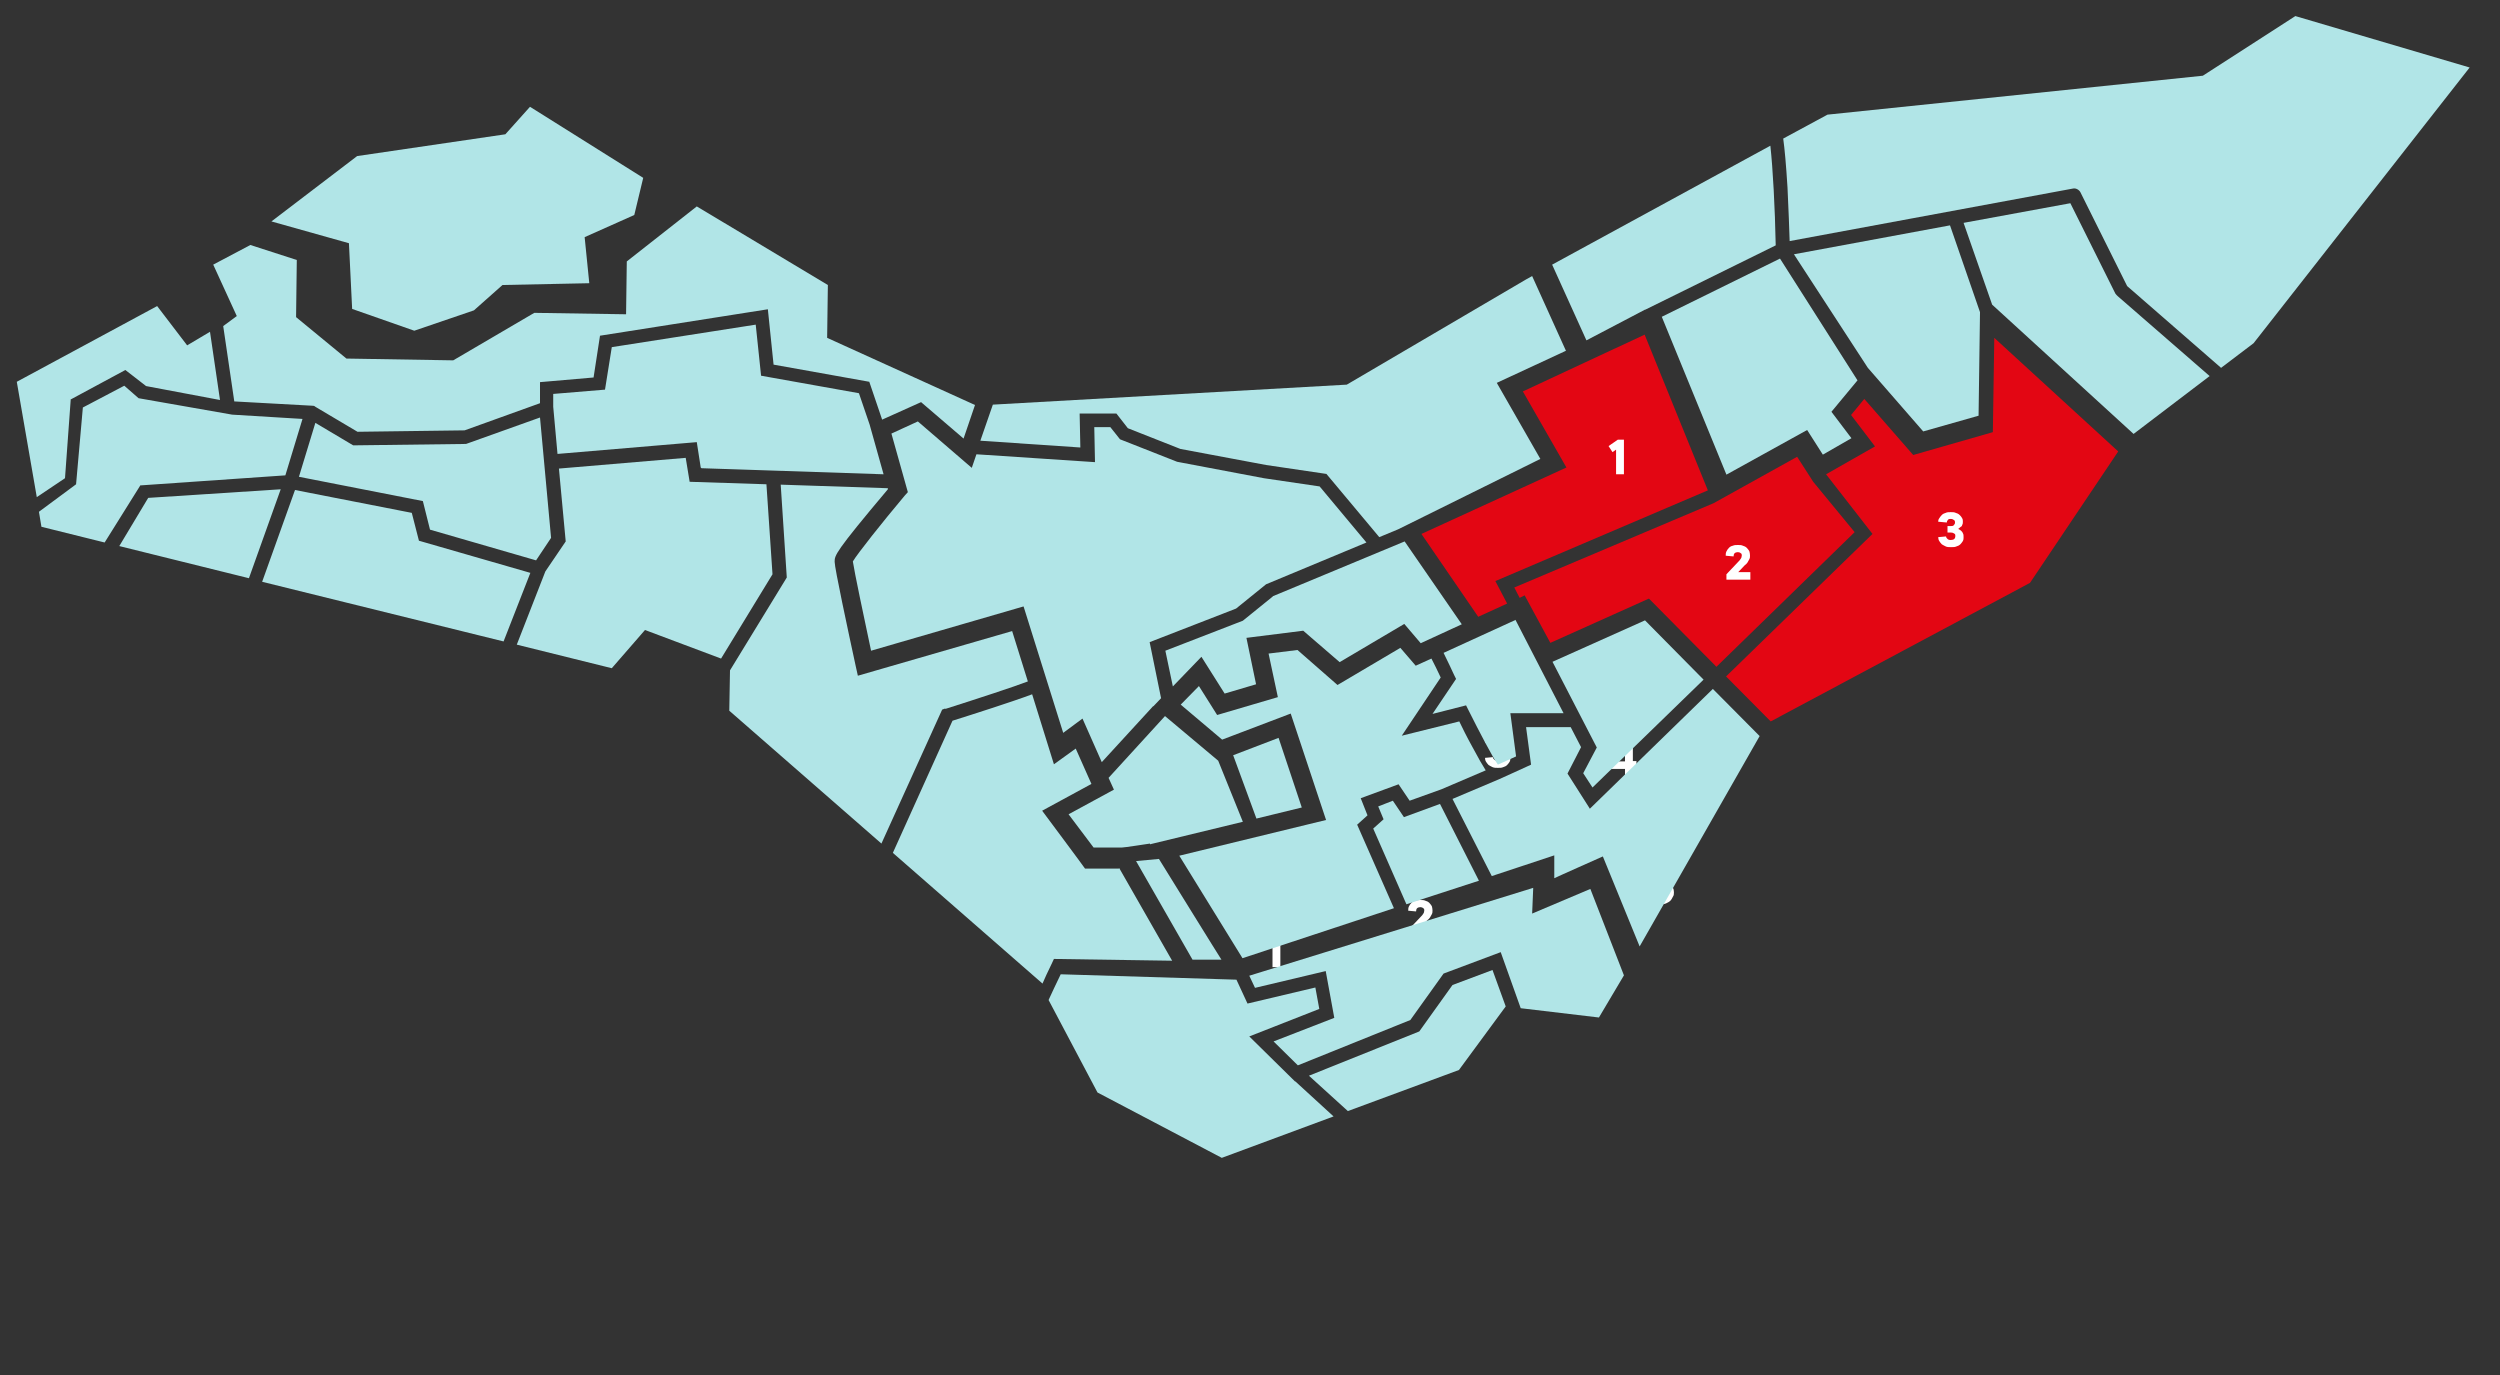 <?xml version="1.0" encoding="UTF-8"?>
<svg id="Layer_1" data-name="Layer 1" xmlns="http://www.w3.org/2000/svg" version="1.1" viewBox="0 0 700 385">
  <rect x="0" y="0" width="700" height="385" fill="#333333" stroke="none"/>
  <defs>
    <style>
      .cls-1 {
        fill: #b1e5e7;
      }

      .cls-1, .cls-2, .cls-3 {
        stroke-width: 0px;
      }

      .cls-2 {
        fill: #e30613;
      }

      .cls-3 {
        fill: #fff;
      }
    </style>
  </defs>
  <path class="cls-3" d="M453.1,213.2h1.9v-3.1l-1.9,3.1ZM458.2,215.3h-1v1.7h-2.2v-1.7h-4.2v-2l3.8-6h2.6v5.8h1v2.2h0Z"/>
  <path class="cls-3" d="M465.3,246.4c.5,0,.9,0,1.3.3.4.2.8.4,1.1.7.3.3.5.7.7,1.1.2.4.3.8.3,1.3s0,.9-.3,1.3c-.2.4-.4.8-.7,1.1-.3.3-.7.5-1.1.7s-.9.3-1.5.3-1,0-1.4-.2-.8-.4-1.1-.6c-.3-.3-.5-.5-.7-.9-.2-.3-.3-.7-.4-1.1l2.2-.2c0,.2.1.3.2.5,0,.1.2.2.4.3.2,0,.4.1.7.1s.7-.1,1-.4c.3-.3.4-.6.4-1s-.1-.7-.4-1-.6-.4-1-.4-.5,0-.6.1c-.2,0-.3.2-.4.3s-.2.2-.3.4h-2l.6-5.8h5.6v2.2h-3.7l-.2,1.3c.1,0,.2-.1.4-.2.1,0,.2,0,.4-.1h.5"/>
  <polygon class="cls-3" points="358.5 261.1 358.5 270.8 356.3 270.8 356.3 263.9 355.3 264.5 354.2 262.9 356.7 261.1 358.5 261.1"/>
  <path class="cls-3" d="M401.2,259.5v2.2h-6.7v-1.5l3.5-3.7c.2-.2.3-.3.4-.5.1-.1.2-.3.3-.5,0-.2.1-.4.1-.5,0-.3,0-.6-.3-.7-.2-.2-.5-.3-.8-.3s-.7.1-.9.3-.3.5-.3.9l-2.2-.2c0-.4,0-.8.2-1.2s.4-.7.7-1c.3-.3.6-.5,1.1-.6.4-.2.9-.2,1.4-.2s1,0,1.4.2c.4.1.8.3,1.1.6.3.3.5.6.7.9.1.4.2.7.2,1.2s0,.7-.2,1.1c-.2.3-.3.6-.5.9s-.5.6-.8.8l-1.8,1.9h3.4,0Z"/>
  <path class="cls-3" d="M415.8,208c0-.4.1-.7.3-1.1.2-.3.4-.6.7-.9.3-.3.7-.5,1.1-.6.4-.2.9-.2,1.4-.2s1,0,1.4.2c.4.1.8.3,1.1.6.3.3.5.5.7.9.2.3.2.7.2,1s0,.6-.2.9c-.1.3-.3.5-.5.6-.2.2-.4.3-.6.5.3.1.5.3.8.5.2.2.4.4.5.7.2.3.2.7.2,1.1s0,.7-.2,1.1c-.2.3-.4.6-.7.9-.3.3-.7.5-1.1.6-.4.2-.9.2-1.5.2s-1,0-1.5-.2c-.4-.2-.8-.4-1.1-.6-.3-.3-.5-.6-.7-.9-.2-.3-.3-.7-.3-1.1l2.2-.2c0,.3.2.5.4.7.2.2.5.3.9.3s.8-.1,1-.3.3-.5.3-.8-.1-.5-.3-.7c-.2-.2-.6-.3-1-.3h-.9v-1.8h.9c.4,0,.7,0,.9-.3.2-.2.3-.4.3-.7s-.1-.5-.3-.7c-.2-.2-.5-.3-.9-.3s-.6,0-.8.3c-.2.2-.3.4-.3.7l-2.2-.2h-.2Z"/>
  <polygon class="cls-1" points="445.9 220.5 477 190.3 460.6 173.7 434.7 185.3 447.1 209.3 443.3 216.5 445.9 220.5"/>
  <path class="cls-1" d="M445.2,226.5l-6.3-9.9,3.8-7.4-2.9-5.6h-12.5l1.4,10.5-1.3.6c-.7.3-6.5,3-7.7,3.5l-13,5.5,11,21.6,17.5-5.8v6.4c-.1,0,13.6-6.1,13.6-6.1l10.3,25.2,33.6-58.9-13.1-13.2-34.4,33.5h0Z"/>
  <path class="cls-1" d="M424.3,173.6l-20.1,9.2c1.1,2.2,2.3,4.8,3,6.3l.5,1-6.6,9.8,9.4-2.4.7,1.4c3,6,6.6,12.9,8.2,15.2,1.4-.6,3.5-1.6,5.1-2.3l-1.6-12.1h14.9l-13.5-26.2h0Z"/>
  <polygon class="cls-1" points="393.8 253.2 414.1 246.6 403.2 225.1 393.1 228.8 390 224.2 385.9 225.8 387.4 229.4 384.5 232 393.8 253.2"/>
  <path class="cls-1" d="M379.9,231l3-2.7-1.9-4.8,10.6-3.9,3.1,4.6,8.9-3.2,12.4-5.3c-.9-1.4-2.1-3.5-3.7-6.5-1.5-2.7-2.9-5.5-3.7-7.2l-16.1,4,10.9-16.3c-.9-1.9-1.8-3.8-2.6-5.3l-4.4,2-4.3-5-17.6,10.4-11.2-9.8-8.1,1,2.6,12.2-17,5-5.1-8.1-5.1,5.2,11.6,9.8,19.2-7.3,9.9,29.8-41.1,10,17.7,28.7,42.4-14-10.3-23.4h0Z"/>
  <polygon class="cls-2" points="507.7 134.9 503.2 127.9 479.8 140.9 424 164.5 425.5 167.4 426.9 166.7 434.1 180 461.7 167.6 480.6 186.7 519.3 149 507.7 134.9"/>
  <polygon class="cls-1" points="141.5 37.6 100 43.7 76 62 97.7 68.1 98.6 86.5 116 92.6 132.7 86.9 140.7 79.8 165 79.3 163.7 66.4 177.6 60.2 180.1 49.8 148.4 29.9 141.5 37.6"/>
  <path class="cls-1" d="M460.7,86.7l36.5-18c-.2-10.5-.8-21.6-1.5-27.9l-61.1,33.3,9.6,21.2,16.4-8.6h.1Z"/>
  <polygon class="cls-1" points="520.1 106.5 498.4 72.4 465.3 88.7 483.4 132.9 506 120.4 510.4 127.3 518.4 122.7 512.8 115.3 520.1 106.5"/>
  <path class="cls-1" d="M592.8,82.8c-.2-.2-.3-.4-.5-.6l-12.6-25.3-29.9,5.5,8,22.9,39.6,36.2,21.3-16.2-26-22.6h.1Z"/>
  <polygon class="cls-1" points="546 63.1 502.3 71.2 523 103 538.5 120.8 554 116.4 554.4 87.4 546 63.1"/>
  <path class="cls-1" d="M642.7,4.5l-25.9,16.7-105.1,10.9-12.4,6.7c.4,2.9.8,7.2,1.2,13.7.3,6,.5,11.9.6,15l79.3-14.7c.8-.2,1.7.3,2.1,1l13.1,26.3,26.3,22.9,9.1-6.9,60.5-77.2-48.8-14.4h0Z"/>
  <path class="cls-1" d="M362.6,302.8h0l-12.8-12.6,19.6-7.7-1.1-6-19,4.5-3.1-6.7h-.3l-48.9-1.5c-1.2,2.5-2.4,5-3.4,7.2l13.7,25.9,34.8,18.3,31.3-11.6-10.7-9.8h-.1Z"/>
  <polygon class="cls-1" points="417.9 271.6 406.7 275.8 397.4 288.8 366.5 301.2 377.4 311.1 408.5 299.6 421.6 281.8 417.9 271.6"/>
  <polygon class="cls-1" points="445.3 248.9 429 255.8 429.3 248.6 349.8 273.2 351.4 276.6 371.2 271.9 373.6 285 356.6 291.6 363.4 298.3 394.9 285.6 404.2 272.6 420.2 266.6 425.8 282.3 447.7 284.9 454.7 273.1 445.3 248.9"/>
  <path class="cls-1" d="M356.4,167l-8.4,6.8-21.7,8.4,2.1,10,8-8.3,6.5,10.3,8.8-2.6-2.7-13,15.9-2,10.2,8.8,18.1-10.7,4.6,5.4,11.5-5.3-16-23.2-36.8,15.3h-.1ZM438.5,98.3l-9.5-21-1.8,1-50.1,29.4-99.1,5.6-3.5,10.1,28,1.9-.2-9.5h10.3l3.2,4.1,14.7,5.8,24,4.5,16.9,2.5,14.8,17.7,5.3-2.2,39.8-19.7-12.2-21.3,19.4-9h0ZM345.3,211.5l6.5,17.7,12.7-3.1-6.5-19.5-12.8,4.9h0ZM322.9,197.8l2.2-2.3-3.2-15.7,24.2-9.4,8.4-6.8,28.1-11.7-13.1-15.7-15.6-2.3-24.3-4.6-16-6.3-2.7-3.4h-4.5l.2,9.8-33.2-2.2-1.3,3.8-15.1-13-7.4,3.4,4.6,16.4-.9,1c-6.3,7.5-13.2,16.2-14.5,18.4.4,2.8,3.1,15.6,5.1,25l42.7-12.4,11.1,35.4,5.4-4,5.4,12.2,14.4-15.7h0ZM318.1,241.1l15.8,27.6h8.1c0,.1-17.5-28.2-17.5-28.2l-6.4.6h0ZM322,236.4l26-6.3-6.9-17.1-14.9-12.5-15.8,17.3,1.5,3.3-12.7,6.9,7,9.3h8c0,.1,7.8-1.1,7.8-1.1v.2Z"/>
  <path class="cls-1" d="M214.7,135.6l-21.6-.7-1.1-6.7-35.5,3,1.9,20.4-5.7,8.4-8,20.5,26.6,6.6,9.3-10.7,21.3,8,14.4-23.6-1.7-25.2h.1ZM39.5,135.9l40.4-2.8,4.8-15.8-19.7-1.2-26.2-4.6-4-3.5-11.6,6.1-1.9,21.5-10.4,7.7.7,4.2,17.7,4.4,10-16h.2ZM264.7,198.5c9.1-2.9,19.2-6.2,23.1-7.7l-4.4-14.1-43.2,12.5-.6-2.7c-2.2-10.2-5.9-27.4-5.9-29.2s0-2.6,14.9-20.3v-.3l-30-1,1.7,26-15.9,26-.2,11.3,42.6,37.2,17-37.5.8-.3h.1ZM19.7,111.9l15.4-8.3,5.8,4.5,20.7,3.9-2.8-19.1-6.4,3.8-8.4-11L4.7,106.9l5.6,32.3,7.9-5.3,1.6-22h0ZM313.3,243.2h-9.5c0-.1-12-16.2-12-16.2l13.8-7.5-4.4-9.9-6.1,4.4-6.1-19.6c-5.3,2-17.2,5.8-22.3,7.4l-16.7,37,41.9,36.6c.7-1.6,1.5-3.4,2.5-5.4l.7-1.5,33.1.5-14.8-25.9h-.1ZM130.7,124.3l-31.8.4-10.6-6.3-4.6,15.1,34.7,6.8,2,8,29.7,8.6,4.2-6.3-3.1-33.7-20.7,7.4h.2ZM117.3,151.4l-2-7.8-32.7-6.4-9.2,25.7,67.6,16.7,7.5-19.2-31.2-9ZM196.4,131.1l51,1.7-3.9-13.9h0l-3-8.8-27.4-4.9-1.5-14.3-40.3,6.3-1.9,11.9-14.5,1.2v3.6l1.2,13.2,39-3.3,1.1,7.1.2.2ZM62.5,91.3l3.1,21.1,21.8,1.2c.3,0,.6,0,.9.3h0l11.8,7,30-.4,21.1-7.6v-5.9l15-1.3,1.8-11.7,47-7.4,1.6,15.5,26.8,4.8,3.6,10.6,10.9-4.9,11.9,10.2,3.2-9.4-41.4-18.8.2-14.8-36.7-22-19.6,15.4-.2,14.8-25.7-.4-22.7,13.3-29.9-.5-14.1-11.6.2-16-13-4.2-10.4,5.5,6.6,14.4-3.8,2.8h0ZM41.5,139.4l-8.1,13.5,36.3,9,8.9-24.9-37,2.4h0Z"/>
  <polygon class="cls-2" points="413.9 172.7 422 169 418.7 162.7 478.2 137.3 460.5 93.7 426.4 109.6 438.6 130.9 398 149.5 413.9 172.7"/>
  <polygon class="cls-2" points="558.4 94.6 558 121 535.7 127.4 522 111.7 518.3 116.2 525 125 511.3 132.8 524.3 149.5 483.3 189.4 495.8 202 568.4 163.2 593.1 126.4 558.4 94.6"/>
  <polygon class="cls-3" points="454.7 123.1 454.7 132.8 452.5 132.8 452.5 125.9 451.5 126.6 450.4 124.9 453 123.1 454.7 123.1"/>
  <path class="cls-3" d="M490.1,160.1v2.2h-6.7v-1.5l3.5-3.7c.2-.2.3-.3.4-.5.1-.1.2-.3.3-.5,0-.2.1-.4.1-.5,0-.3,0-.6-.3-.7-.2-.2-.5-.3-.8-.3s-.7.1-.9.3c-.2.2-.3.5-.3.9l-2.2-.2c0-.4,0-.8.2-1.2s.4-.7.7-1c.3-.3.6-.5,1.1-.6.4-.2.9-.2,1.4-.2s1,0,1.4.2c.4.1.8.3,1.1.6.3.3.5.6.7.9.1.4.2.7.2,1.2s0,.7-.2,1.1c-.2.3-.3.6-.5.9-.2.3-.5.6-.8.8l-1.8,1.9h3.4,0Z"/>
  <path class="cls-3" d="M542.7,146.2c0-.4,0-.7.3-1.1.2-.3.4-.6.7-.9.3-.3.7-.5,1.1-.6.4-.2.9-.2,1.4-.2s1,0,1.4.2c.4.1.8.3,1.1.6s.5.5.7.9c.2.3.2.7.2,1s0,.6-.2.9c0,.3-.3.5-.5.6-.2.2-.4.3-.6.5.3.1.5.3.8.5.2.2.4.4.5.7.2.3.2.7.2,1.1s0,.7-.2,1.1c-.2.3-.4.6-.7.9-.3.3-.7.5-1.1.6-.4.2-.9.2-1.5.2s-1.1,0-1.5-.2-.8-.4-1.1-.6c-.3-.3-.5-.6-.7-.9-.2-.3-.3-.7-.3-1.1l2.2-.2c0,.3.2.5.4.7s.5.3.9.3.8-.1,1-.3.3-.5.3-.8,0-.5-.3-.7-.6-.3-1-.3h-.9v-1.8h.9c.4,0,.7,0,.9-.3.2-.2.3-.4.3-.7s0-.5-.3-.7-.5-.3-.9-.3-.6,0-.8.3c-.2.2-.3.4-.3.7l-2.2-.2h-.2Z"/>
</svg>